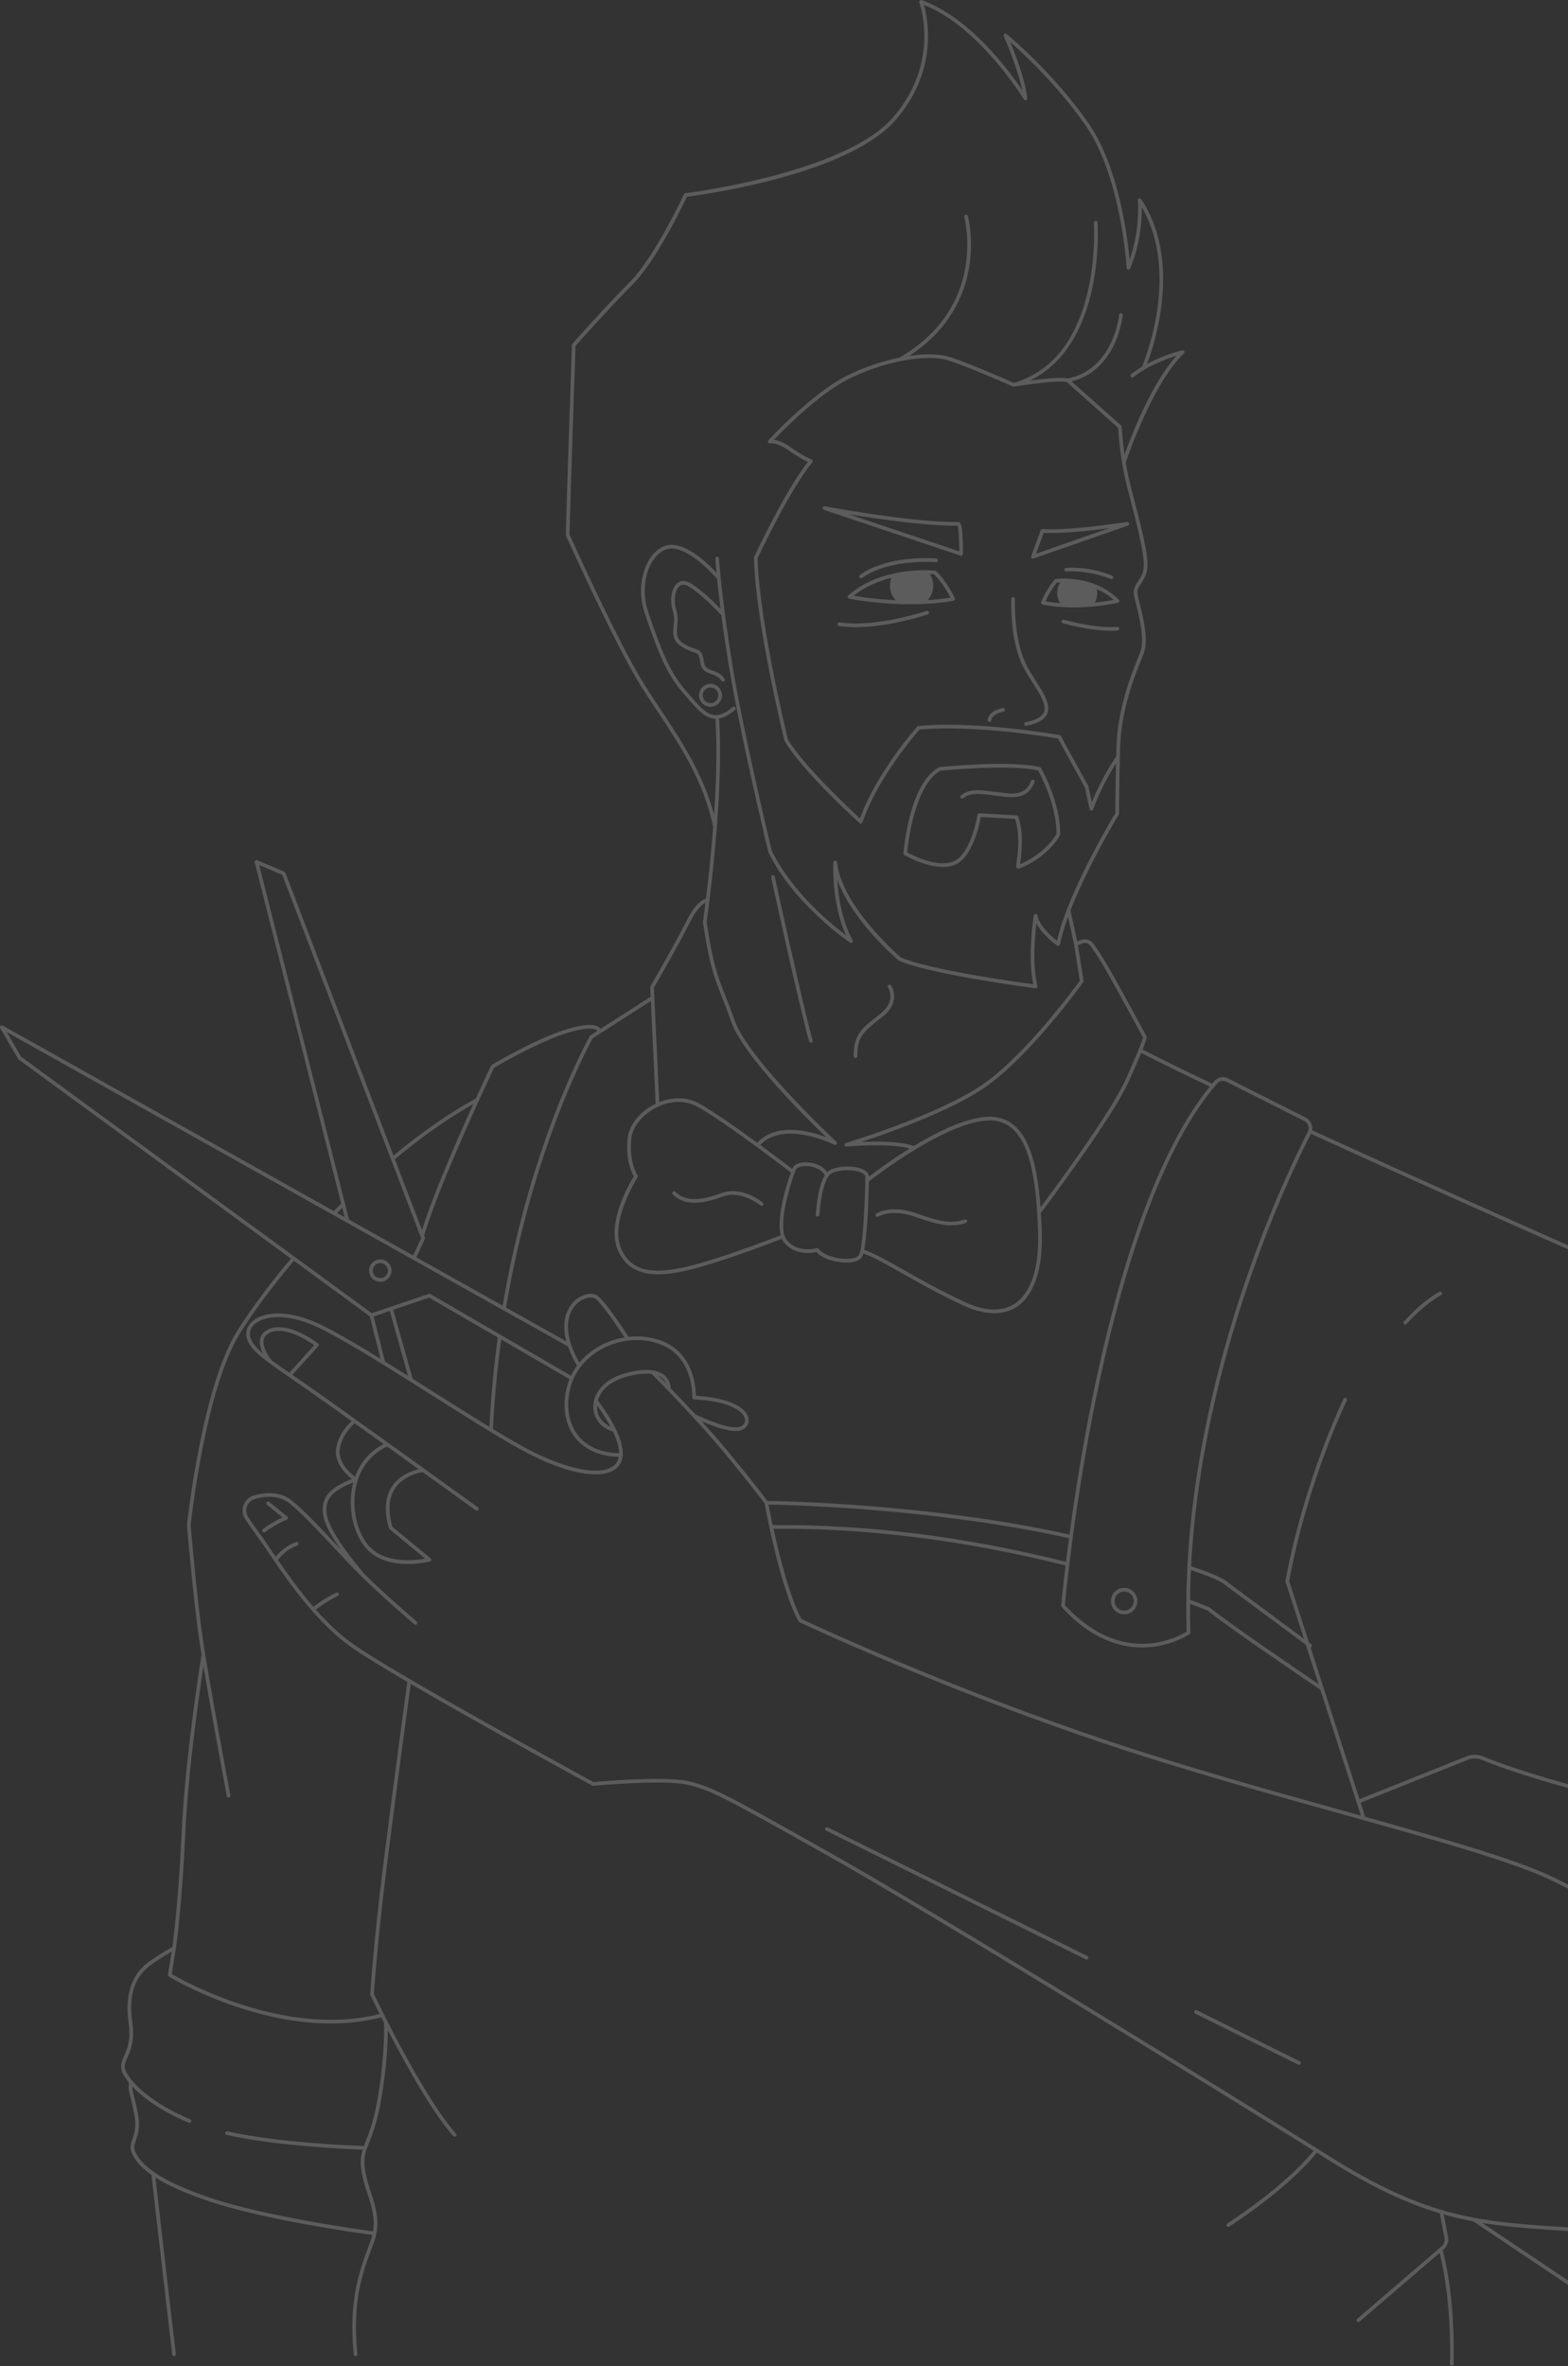 <svg xmlns="http://www.w3.org/2000/svg" width="356" height="537" viewBox="0 0 356 537" fill="none"><rect x="0" y="0" width="356" height="537" fill="#333333" stroke="none"/><g opacity="0.2"><path d="M65.115 344.895C65.085 344.908 62.358 346.029 60.194 347.722C60.119 347.781 60.028 347.81 59.94 347.81C59.844 347.81 59.752 347.781 59.677 347.718C59.652 347.701 59.632 347.677 59.611 347.651C59.469 347.468 59.498 347.205 59.681 347.063C61.307 345.791 63.196 344.849 64.159 344.403C63.017 343.481 60.749 341.647 60.578 341.476C60.415 341.313 60.415 341.055 60.578 340.892C60.657 340.809 60.765 340.767 60.874 340.767C60.978 340.767 61.082 340.805 61.166 340.884C61.337 341.051 63.743 342.998 65.219 344.186C65.331 344.278 65.39 344.424 65.369 344.57C65.348 344.716 65.248 344.841 65.115 344.895Z" fill="white"></path><path d="M86.347 290.927C84.942 290.927 83.799 289.785 83.799 288.379C83.799 286.974 84.942 285.832 86.347 285.832C87.752 285.832 88.898 286.974 88.898 288.379C88.898 289.785 87.752 290.927 86.347 290.927ZM86.347 286.666C85.404 286.666 84.633 287.433 84.633 288.38C84.633 289.326 85.404 290.093 86.347 290.093C87.293 290.093 88.065 289.326 88.065 288.38C88.065 287.433 87.293 286.666 86.347 286.666Z" fill="white"></path><path d="M161.318 160.415C159.88 160.415 158.708 159.243 158.708 157.805C158.708 156.366 159.88 155.199 161.318 155.199C162.757 155.199 163.929 156.366 163.929 157.805C163.929 159.243 162.757 160.415 161.318 160.415ZM161.318 156.033C160.339 156.033 159.542 156.829 159.542 157.805C159.542 158.785 160.338 159.581 161.318 159.581C162.298 159.581 163.095 158.785 163.095 157.805C163.095 156.829 162.298 156.033 161.318 156.033Z" fill="white"></path><path d="M153.337 270.475C155.355 272.584 158.758 272.697 163.728 270.816C168.406 269.044 173.022 272.793 173.214 272.955C173.393 273.101 173.418 273.364 173.273 273.539C173.189 273.639 173.072 273.694 172.952 273.694C172.856 273.694 172.764 273.66 172.685 273.598C172.643 273.56 168.257 269.995 164.024 271.596C158.704 273.606 155.013 273.431 152.733 271.05C152.574 270.883 152.582 270.621 152.749 270.462C152.912 270.304 153.178 270.308 153.337 270.475Z" fill="white"></path><path d="M184.206 236.629C184.168 236.641 184.131 236.645 184.098 236.645C183.914 236.645 183.747 236.524 183.693 236.337C181.283 227.66 175.141 199.41 175.083 199.126C175.033 198.901 175.175 198.676 175.4 198.63C175.625 198.58 175.846 198.722 175.896 198.947C175.959 199.23 182.092 227.46 184.498 236.116C184.56 236.337 184.431 236.566 184.206 236.629Z" fill="white"></path><path d="M200.435 230.708C200.13 230.95 199.838 231.183 199.555 231.404C196.148 234.102 194.593 235.336 194.664 239.71C194.668 239.944 194.484 240.131 194.255 240.136C194.251 240.136 194.251 240.136 194.247 240.136C194.021 240.136 193.834 239.952 193.83 239.727C193.75 234.936 195.518 233.539 199.037 230.75C199.317 230.529 199.609 230.299 199.913 230.053C203.603 227.101 201.702 224.241 201.619 224.124C201.485 223.932 201.535 223.674 201.723 223.544C201.911 223.411 202.169 223.457 202.303 223.644C202.328 223.682 204.751 227.255 200.435 230.708Z" fill="white"></path><path d="M190.616 141.255C198.881 142.502 210.281 138.691 210.393 138.653C210.614 138.578 210.852 138.695 210.922 138.916C210.998 139.133 210.881 139.37 210.664 139.445C210.256 139.579 201.991 142.343 194.31 142.343C193.005 142.343 191.721 142.264 190.491 142.081C190.262 142.043 190.107 141.835 190.141 141.605C190.174 141.376 190.387 141.222 190.616 141.255Z" fill="white"></path><path d="M195.731 131.164C195.655 131.218 195.568 131.243 195.485 131.243C195.355 131.243 195.226 131.185 195.147 131.072C195.014 130.885 195.055 130.622 195.243 130.489C201.627 125.885 212.13 126.719 212.572 126.757C212.801 126.778 212.972 126.978 212.951 127.207C212.935 127.437 212.735 127.607 212.501 127.587C212.397 127.578 201.86 126.74 195.731 131.164Z" fill="white"></path><path d="M209.433 137.094C209.42 137.094 209.408 137.09 209.395 137.09C208.49 137.127 207.602 137.144 206.731 137.144C206.005 137.144 205.292 137.131 204.596 137.11C204.575 137.115 204.558 137.119 204.537 137.119C204.512 137.119 204.487 137.115 204.458 137.106C197.874 136.902 192.858 135.88 192.779 135.864C192.625 135.83 192.503 135.714 192.462 135.563C192.424 135.409 192.47 135.246 192.591 135.142C195.777 132.353 199.567 130.893 202.974 130.151C203.036 130.118 203.107 130.101 203.178 130.105C205.988 129.513 208.515 129.396 210.2 129.413C210.229 129.413 210.258 129.413 210.287 129.417C211.534 129.43 212.293 129.517 212.322 129.521C212.414 129.53 212.501 129.571 212.568 129.638C215.191 132.261 216.73 135.63 216.796 135.771C216.847 135.888 216.842 136.022 216.784 136.138C216.725 136.251 216.613 136.33 216.488 136.351C214.153 136.768 211.784 136.989 209.495 137.085C209.474 137.089 209.454 137.094 209.433 137.094ZM193.813 135.209C195.376 135.48 198.933 136.026 203.341 136.23C202.519 135.338 202.048 134.162 202.048 132.911C202.048 132.298 202.165 131.698 202.382 131.135C199.542 131.84 196.49 133.078 193.813 135.209ZM215.796 135.626C215.283 134.621 213.969 132.257 212.08 130.334C211.909 130.318 211.572 130.289 211.113 130.272C211.613 131.052 211.884 131.965 211.884 132.911C211.884 134.141 211.426 135.305 210.625 136.193C212.33 136.089 214.069 135.909 215.796 135.626Z" fill="white"></path><path d="M218.443 126.052C218.373 126.102 218.285 126.128 218.202 126.128C218.156 126.128 218.114 126.119 218.068 126.107L187.05 115.712C186.841 115.645 186.725 115.424 186.779 115.211C186.833 114.999 187.046 114.865 187.258 114.907C187.459 114.945 207.073 118.63 217.547 118.472C217.693 118.472 217.839 118.531 217.952 118.643C218.598 119.289 218.648 123.351 218.619 125.715C218.619 125.848 218.552 125.973 218.443 126.052ZM217.397 119.31C210.287 119.393 199.154 117.763 192.549 116.675L217.789 125.135C217.797 122.633 217.656 119.931 217.397 119.31Z" fill="white"></path><path d="M198.976 275.408C199.105 275.324 202.258 273.356 207.987 275.366C213.466 277.284 215.959 277.784 219.045 276.779C219.266 276.704 219.499 276.825 219.574 277.046C219.645 277.263 219.525 277.501 219.308 277.572C218.182 277.939 217.119 278.114 216.001 278.114C213.775 278.114 211.319 277.417 207.712 276.15C202.396 274.29 199.456 276.092 199.427 276.108C199.235 276.233 198.976 276.179 198.851 275.983C198.726 275.791 198.78 275.533 198.976 275.408Z" fill="white"></path><path d="M227.829 161.508C227.8 161.512 225.265 161.954 225.069 163.464C225.044 163.672 224.864 163.826 224.656 163.826C224.639 163.826 224.623 163.826 224.602 163.822C224.372 163.793 224.214 163.585 224.243 163.356C224.523 161.208 227.567 160.704 227.696 160.683C227.921 160.649 228.138 160.804 228.175 161.033C228.208 161.258 228.054 161.47 227.829 161.508Z" fill="white"></path><path d="M234.709 177.895C234.284 178.846 233.145 181.377 228.509 180.876C227.512 180.772 226.591 180.651 225.777 180.543C222.412 180.105 220.382 179.838 218.701 181.156C218.626 181.214 218.534 181.243 218.443 181.243C218.322 181.243 218.197 181.189 218.118 181.085C217.976 180.906 218.005 180.643 218.188 180.501C220.14 178.967 222.429 179.267 225.886 179.717C226.695 179.821 227.612 179.942 228.6 180.047C232.637 180.48 233.525 178.504 233.95 177.553C234.042 177.344 234.113 177.194 234.205 177.086C234.351 176.915 234.596 176.902 234.772 177.04C234.947 177.178 234.976 177.44 234.842 177.624C234.817 177.657 234.759 177.791 234.709 177.895Z" fill="white"></path><path d="M235.169 154.519C236.953 157.322 238.638 159.965 237.762 162.012C237.199 163.326 235.648 164.218 233.021 164.731C232.992 164.739 232.967 164.739 232.938 164.739C232.746 164.739 232.571 164.602 232.529 164.402C232.487 164.176 232.633 163.96 232.859 163.914C235.194 163.455 236.549 162.725 236.995 161.683C237.7 160.04 236.127 157.576 234.464 154.97C233.588 153.594 232.679 152.168 232.012 150.733C229.26 144.804 229.585 136.285 229.602 135.927C229.61 135.697 229.794 135.518 230.036 135.526C230.265 135.534 230.444 135.73 230.432 135.96C230.428 136.047 230.106 144.637 232.771 150.383C233.413 151.767 234.305 153.169 235.169 154.519Z" fill="white"></path><path d="M234.521 126.778C234.413 126.778 234.304 126.736 234.225 126.653C234.112 126.536 234.075 126.369 234.129 126.215L236.289 120.361C236.352 120.19 236.519 120.077 236.702 120.086C241.814 120.352 249.274 119.423 255.899 118.476C256.116 118.447 256.317 118.585 256.366 118.793C256.416 119.002 256.3 119.214 256.095 119.285L234.659 126.753C234.613 126.77 234.567 126.778 234.521 126.778ZM251.88 119.869C246.534 120.565 241.067 121.107 236.964 120.936L235.217 125.677L251.88 119.869Z" fill="white"></path><path d="M231.345 197.15C231.299 197.171 231.245 197.18 231.19 197.18C231.086 197.18 230.986 197.146 230.907 197.088C230.657 196.892 230.686 196.654 230.836 195.512C231.095 193.535 231.624 189.47 230.482 185.875L222.693 185.425C222.359 187.23 220.741 194.824 216.642 196.341C212.122 198.018 205.597 194.198 205.322 194.036C205.184 193.956 205.105 193.802 205.117 193.643C205.168 192.997 206.431 177.702 213.215 174.146C213.265 174.121 213.315 174.104 213.369 174.1C214.02 174.033 229.431 172.486 236.082 174.108C236.194 174.138 236.29 174.208 236.348 174.304C236.528 174.621 240.789 182.122 240.706 189.378C240.706 189.445 240.689 189.507 240.66 189.561C240.56 189.766 238.075 194.528 231.345 197.15ZM235.71 174.876C229.343 173.416 214.757 174.801 213.532 174.922C207.678 178.091 206.172 191.4 205.972 193.447C207.152 194.098 212.648 196.933 216.35 195.562C220.458 194.04 221.917 185.016 221.929 184.925C221.963 184.712 222.146 184.562 222.367 184.574L230.811 185.058C230.982 185.071 231.128 185.179 231.182 185.342C232.504 189.186 231.937 193.531 231.662 195.62C231.637 195.804 231.616 195.987 231.595 196.15C237.145 193.794 239.526 189.878 239.872 189.265C239.905 182.827 236.315 175.989 235.71 174.876Z" fill="white"></path><path d="M252.518 130.648C252.726 130.743 252.822 130.99 252.726 131.202C252.66 131.356 252.506 131.448 252.347 131.448C252.288 131.448 252.23 131.436 252.176 131.411C252.13 131.39 247.577 129.384 242.098 129.701C241.868 129.709 241.672 129.538 241.656 129.309C241.643 129.079 241.818 128.879 242.052 128.867C247.727 128.542 252.322 130.564 252.518 130.648Z" fill="white"></path><path d="M187.933 414.743L246.868 443.939C247.072 444.043 247.16 444.294 247.055 444.498C246.985 444.648 246.835 444.731 246.68 444.731C246.618 444.731 246.555 444.719 246.497 444.69L187.566 415.489C187.358 415.389 187.274 415.139 187.374 414.931C187.479 414.726 187.729 414.639 187.933 414.743Z" fill="white"></path><path d="M253.807 136.798C253.761 136.811 251.297 137.386 247.769 137.686C247.753 137.686 247.736 137.695 247.719 137.695C247.707 137.695 247.698 137.69 247.69 137.69C246.477 137.79 245.142 137.861 243.737 137.861C243.024 137.861 242.29 137.84 241.548 137.799C241.54 137.803 241.531 137.803 241.523 137.803C241.51 137.803 241.498 137.799 241.486 137.799C239.909 137.711 238.292 137.528 236.69 137.202C236.569 137.181 236.465 137.102 236.407 136.994C236.348 136.885 236.34 136.756 236.386 136.644C236.432 136.527 237.545 133.737 239.438 131.565C239.505 131.486 239.596 131.435 239.696 131.423C240.043 131.377 248.261 130.322 254.003 136.098C254.111 136.206 254.153 136.364 254.111 136.506C254.07 136.652 253.953 136.765 253.807 136.798ZM239.964 132.232C238.663 133.767 237.745 135.635 237.362 136.485C238.458 136.686 239.563 136.823 240.656 136.906C240.243 136.214 240.022 135.418 240.022 134.596C240.022 133.733 240.264 132.9 240.715 132.182C240.372 132.199 240.114 132.22 239.964 132.232ZM249.033 133.7C249.091 133.992 249.125 134.292 249.125 134.596C249.125 135.364 248.924 136.11 248.566 136.773C250.476 136.581 251.993 136.314 252.848 136.147C251.643 135.072 250.338 134.28 249.033 133.7Z" fill="white"></path><path d="M241.023 140.943C241.09 140.722 241.319 140.593 241.54 140.659C241.611 140.68 248.553 142.665 253.678 142.269C253.907 142.248 254.107 142.419 254.124 142.652C254.141 142.882 253.97 143.081 253.74 143.098C253.248 143.136 252.74 143.152 252.223 143.152C247.24 143.152 241.573 141.535 241.31 141.459C241.09 141.397 240.96 141.164 241.023 140.943Z" fill="white"></path><path d="M255.229 366.386C253.574 366.386 252.223 365.04 252.223 363.38C252.223 361.725 253.574 360.374 255.229 360.374C256.889 360.374 258.235 361.725 258.235 363.38C258.235 365.04 256.889 366.386 255.229 366.386ZM255.229 361.207C254.032 361.207 253.057 362.183 253.057 363.38C253.057 364.577 254.032 365.552 255.229 365.552C256.426 365.552 257.402 364.577 257.402 363.38C257.402 362.183 256.426 361.207 255.229 361.207Z" fill="white"></path><path d="M271.724 456.256L295.125 467.848C295.329 467.952 295.412 468.202 295.312 468.407C295.237 468.553 295.091 468.64 294.937 468.64C294.874 468.64 294.812 468.628 294.753 468.594L271.357 457.002C271.149 456.902 271.065 456.652 271.165 456.444C271.27 456.239 271.52 456.156 271.724 456.256Z" fill="white"></path><path d="M327.197 293.929C327.164 293.946 323.636 295.747 319.362 300.492C319.283 300.584 319.167 300.63 319.054 300.63C318.954 300.63 318.854 300.597 318.774 300.526C318.603 300.371 318.591 300.108 318.745 299.938C323.132 295.059 326.676 293.258 326.826 293.183C327.03 293.083 327.281 293.162 327.385 293.37C327.489 293.575 327.406 293.825 327.197 293.929Z" fill="white"></path><path d="M0.117 232.851C0.251 232.714 0.455 232.685 0.622 232.776L75.797 274.874C76.348 274.306 76.903 273.743 77.466 273.177L57.83 195.728C57.789 195.574 57.843 195.411 57.96 195.311C58.081 195.207 58.248 195.182 58.394 195.24L64.565 197.842C64.673 197.884 64.752 197.972 64.794 198.076L89.341 262.273C95.696 256.981 101.975 252.624 108.021 249.321C110.027 244.922 111.449 241.941 111.49 241.854C111.528 241.778 111.582 241.716 111.653 241.674C111.749 241.616 121.523 235.778 128.724 233.589C132.389 232.476 134.837 232.322 135.991 233.139C136.162 233.255 136.279 233.381 136.367 233.502L147.725 226.221L147.625 224.066C147.621 223.987 147.642 223.907 147.683 223.836C147.737 223.744 153.145 214.45 155.789 209.163C157.861 205.019 159.504 204.151 160.275 203.997C160.763 200.023 161.418 194.144 161.918 187.677C159.813 177.344 154.363 169.122 149.088 161.17C147.871 159.335 146.72 157.601 145.607 155.837C139.682 146.438 128.611 121.825 128.498 121.579C128.473 121.52 128.461 121.462 128.461 121.4C128.623 114.332 129.828 78.677 129.841 78.318C129.845 78.218 129.883 78.126 129.945 78.055C130.02 77.972 137.33 69.695 142.996 64.028C148.605 58.42 155.23 44.235 155.297 44.089C155.36 43.96 155.481 43.868 155.626 43.851C155.985 43.81 191.807 39.34 202.782 26.618C213.685 13.975 208.769 0.699 208.715 0.565C208.657 0.415 208.694 0.24 208.807 0.128C208.919 0.011 209.09 -0.031 209.245 0.023C220.073 3.855 229.059 15.976 232.082 20.451C230.965 15.051 227.925 8.296 227.892 8.221C227.812 8.046 227.862 7.837 228.017 7.721C228.167 7.6 228.384 7.604 228.534 7.725C228.634 7.808 238.904 16.181 247.127 27.948C253.94 37.705 255.966 53.579 256.471 58.937C258.931 51.957 258.352 45.552 258.348 45.482C258.327 45.294 258.443 45.115 258.623 45.052C258.802 44.985 259.006 45.052 259.111 45.215C268.347 59.229 262.221 77.88 260.428 82.592C264.356 80.487 268.201 79.557 268.409 79.507C268.593 79.465 268.784 79.548 268.872 79.715C268.964 79.882 268.93 80.086 268.793 80.216C261.805 86.862 256.071 103.533 255.587 104.954C255.883 106.739 256.271 108.674 256.771 110.584L257.097 111.826C258.856 118.527 260.674 125.457 260.516 128.576C260.428 130.39 259.678 131.516 259.077 132.421C258.556 133.205 258.143 133.826 258.243 134.676C258.298 135.177 258.519 136.052 258.773 137.065C259.607 140.384 260.866 145.409 259.594 148.524L259.461 148.857C257.739 153.061 254.541 160.883 254.307 169.814C254.066 178.959 254.061 184.608 254.061 184.663C254.061 184.742 254.04 184.817 254.003 184.884C253.915 185.025 247.031 196.35 243.037 206.645L244.571 213.688L245.359 213.367C246.41 212.937 247.606 213.275 248.265 214.192C248.962 215.156 249.745 216.336 250.588 217.699C252.764 221.202 260.232 235.078 260.307 235.22C260.349 235.295 260.366 235.383 260.353 235.466C260.345 235.55 260.249 236.088 259.407 238.206C263.401 240.253 268.717 242.859 275.226 245.953C275.402 245.745 275.573 245.532 275.748 245.328C276.502 244.464 277.745 244.223 278.771 244.739L296.446 253.642C297.097 253.971 297.58 254.53 297.805 255.226C297.943 255.648 297.972 256.09 297.901 256.519C322.386 267.752 349.101 279.582 356.727 282.951C358.646 283.797 360.13 285.328 360.906 287.258C365.35 298.346 379.01 324.444 383.093 332.178C384.01 333.921 384.293 335.948 383.889 337.887C382.742 343.382 381.796 349.249 381.02 354.995L395.26 380.401C395.277 380.434 395.293 380.468 395.302 380.501C399.551 396.875 409.062 436.667 409.525 438.598L420.687 454.976C421.9 456.757 421.913 459.067 420.716 460.86L415.546 468.611L414.641 492.358C414.637 492.458 414.595 492.554 414.524 492.629L390.653 517.476C390.594 517.535 390.519 517.576 390.44 517.597L363.479 523.443C363.45 523.447 363.421 523.451 363.391 523.451C363.308 523.451 363.229 523.426 363.158 523.38L334.483 504.162C332.248 503.741 330.029 503.232 327.782 502.594L328.779 507.756C328.97 508.761 328.608 509.804 327.832 510.471C327.74 510.55 327.644 510.633 327.544 510.721C330.592 522.183 330.033 536.39 330.029 536.531C330.017 536.757 329.834 536.932 329.612 536.932C329.604 536.932 329.6 536.932 329.591 536.932C329.362 536.919 329.183 536.727 329.195 536.494C329.199 536.356 329.741 522.596 326.839 511.326C323.066 514.569 314.885 521.6 308.672 526.925C308.593 526.991 308.497 527.025 308.401 527.025C308.28 527.025 308.163 526.975 308.084 526.879C307.934 526.704 307.955 526.441 308.13 526.291C314.964 520.437 324.179 512.514 327.29 509.837C327.84 509.366 328.095 508.628 327.957 507.91L326.881 502.331C319.326 500.08 311.362 496.377 301.129 489.931C300.45 489.501 299.724 489.047 298.961 488.567C297.789 490.064 292.135 496.802 279.088 505.354C279.017 505.4 278.938 505.425 278.859 505.425C278.725 505.425 278.592 505.358 278.513 505.238C278.383 505.042 278.437 504.783 278.629 504.658C291.413 496.277 297.018 489.685 298.252 488.121C273.163 472.389 209.474 433.235 187.788 421.084L184.239 419.091C165.188 408.408 161.223 406.186 155.994 405.048C150.515 403.859 134.841 405.286 134.682 405.298C134.599 405.306 134.52 405.29 134.445 405.252C134.115 405.068 109.981 391.955 93.252 382.181C92.723 386.092 89.775 407.887 87.798 423.695C85.742 440.128 84.967 451.34 84.884 452.549C85.671 454.196 96.121 475.928 103.531 484.268C103.685 484.439 103.668 484.702 103.497 484.856C103.418 484.926 103.318 484.96 103.218 484.96C103.105 484.96 102.988 484.914 102.909 484.822C98.068 479.377 91.972 468.331 88.053 460.751C88.044 463.398 87.84 468.844 86.576 476.329C85.722 481.411 84.642 484.159 83.853 486.169C83.641 486.703 83.453 487.191 83.291 487.658C83.291 487.658 83.291 487.658 83.287 487.658C82.766 489.171 82.54 490.506 82.924 492.757C83.22 494.504 83.745 496.122 84.25 497.682C85.405 501.255 86.497 504.633 84.85 509.048L84.6 509.728C82.307 515.853 79.938 522.187 81.139 534.296C81.164 534.525 80.998 534.729 80.768 534.75C80.752 534.754 80.739 534.754 80.727 534.754C80.514 534.754 80.335 534.592 80.31 534.379C79.092 522.074 81.602 515.361 83.816 509.436L84.071 508.761C84.263 508.244 84.413 507.743 84.529 507.251C81.173 506.797 59.799 503.795 47.298 499.554C41.648 497.636 37.866 495.851 35.293 494.212C35.99 500.309 39.709 532.749 39.93 534.279C39.963 534.504 39.805 534.717 39.576 534.75C39.555 534.755 39.534 534.755 39.517 534.755C39.313 534.755 39.134 534.605 39.105 534.396C38.871 532.762 34.822 497.415 34.384 493.608C31.674 491.711 30.548 490.03 29.919 488.613C29.414 487.474 29.723 486.548 30.085 485.477C30.498 484.247 31.011 482.721 30.54 480.152C30.194 478.284 29.873 477 29.639 476.062C29.26 474.565 29.068 473.785 29.305 472.697C28.689 471.946 28.217 471.237 27.896 470.6C27.116 469.036 27.608 467.91 28.184 466.609C28.892 465.004 29.772 463.006 29.201 459.033C28.288 452.624 29.91 447.937 34.025 445.102C36.661 443.288 38.558 442.208 39.133 441.891C39.334 440.494 40.513 431.729 41.251 415.826C42.035 398.905 45.538 376.839 45.75 375.513C45.529 374.154 45.338 372.941 45.192 371.936C43.865 362.77 42.465 346.376 42.448 346.209C42.448 346.184 42.448 346.159 42.448 346.133C42.481 345.821 45.742 315.028 53.819 302.105C56.812 297.314 61.145 291.489 66.048 285.656L4.232 240.46C4.183 240.427 4.145 240.385 4.116 240.335L0.054 233.351C-0.037 233.189 -0.012 232.985 0.117 232.851ZM76.552 275.295L78.246 276.242L77.708 274.124C77.32 274.515 76.936 274.903 76.552 275.295ZM88.761 263.098C88.761 263.094 88.757 263.09 88.757 263.086L64.076 198.539L58.843 196.337L79.246 276.804L93.79 284.948L95.621 281.036L88.761 263.098ZM89.654 263.098L95.804 279.185C98.368 271.075 103.705 258.833 107.437 250.598C101.675 253.842 95.7 258.045 89.654 263.098ZM135.466 233.785C134.912 233.439 133.34 233.056 128.966 234.386C122.269 236.425 113.271 241.687 112.191 242.329C111.303 244.193 99.982 268.097 96.287 280.448L96.463 280.903C96.504 281.007 96.5 281.124 96.45 281.228L94.52 285.356L114.126 296.335C120.451 258.966 133.782 235.361 133.915 235.128C133.948 235.069 133.999 235.019 134.053 234.982L135.662 233.952C135.616 233.902 135.558 233.844 135.466 233.785ZM160.168 204.902C159.538 205.169 158.241 206.124 156.536 209.534C154.034 214.538 149.076 223.098 148.463 224.149L149.681 250.143C152.72 248.922 155.923 248.968 158.47 250.314C161.618 251.982 167.197 255.906 171.93 259.367C176.3 254.642 183.884 256.698 187.621 258.128C182.667 253.371 168.69 239.486 166.042 231.938C165.217 229.599 164.525 227.844 163.907 226.293C162.135 221.81 161.064 219.104 159.596 209.33C159.588 209.289 159.588 209.251 159.596 209.209C159.605 209.143 159.834 207.541 160.168 204.902ZM144.74 267.231C144.677 267.326 138.431 277.105 140.999 283.288C143.235 288.675 148.313 289.697 158.525 286.82C166.185 284.664 175.375 281.095 177.243 280.357C176.242 276.412 178.485 269.057 179.557 266.117C177.572 264.595 163.77 254.063 158.079 251.048C155.61 249.743 152.441 249.789 149.477 251.14C149.472 251.144 149.468 251.144 149.46 251.148C149.239 251.249 149.018 251.357 148.801 251.474C145.762 253.083 143.622 255.793 143.343 258.374C142.76 263.762 144.715 266.739 144.736 266.768C144.827 266.905 144.831 267.089 144.74 267.231ZM196.469 267.03C196.419 266.751 196.19 266.493 195.781 266.263C194.213 265.383 190.899 265.362 188.955 266.226C188.134 266.592 186.67 268.264 186.07 275.37C186.041 275.728 186.037 275.774 186.016 275.845C185.941 276.062 185.703 276.179 185.486 276.108C185.282 276.041 185.165 275.828 185.211 275.624C185.219 275.574 185.227 275.466 185.24 275.303C185.582 271.23 186.253 268.381 187.242 266.789C186.587 265.313 184.569 264.641 182.959 264.641C182.955 264.641 182.947 264.641 182.943 264.641C181.813 264.646 180.912 264.975 180.704 265.463C180.633 265.634 180.549 265.838 180.458 266.076C180.458 266.084 180.453 266.089 180.449 266.097C179.194 269.391 176.496 278.589 178.581 281.371C180.937 284.506 185.399 283.301 185.445 283.289C185.616 283.243 185.799 283.305 185.899 283.451C186.871 284.84 189.79 285.695 192.05 285.72C193.509 285.736 194.581 285.428 194.964 284.906C195.098 284.723 195.223 284.356 195.335 283.851C195.34 283.826 195.34 283.806 195.348 283.781C195.348 283.776 195.352 283.772 195.356 283.768C196.027 280.669 196.386 272.555 196.469 267.03ZM196.206 283.655C198.866 284.651 201.694 286.249 205.238 288.258C208.824 290.293 213.285 292.824 218.985 295.493C223.584 297.644 227.525 297.786 230.381 295.902C234.076 293.462 235.96 287.704 235.689 279.686C235.639 278.214 235.572 276.725 235.481 275.241C235.481 275.236 235.481 275.232 235.481 275.224C234.98 267.201 233.684 259.425 229.747 256.077C228.008 254.601 225.882 254.046 223.246 254.384C213.535 255.627 198.895 266.864 197.282 268.123C197.215 271.334 196.969 279.815 196.206 283.655ZM253.473 169.793C253.711 160.711 256.947 152.793 258.685 148.54L258.823 148.211C259.991 145.346 258.723 140.288 257.964 137.265C257.693 136.181 257.476 135.322 257.414 134.771C257.281 133.616 257.814 132.812 258.381 131.961C258.957 131.098 259.607 130.122 259.687 128.534C259.837 125.544 257.952 118.368 256.288 112.034L255.963 110.796C255.446 108.811 255.046 106.805 254.745 104.962C254.745 104.958 254.745 104.954 254.745 104.954C254.107 101.047 253.895 97.849 253.849 97.081L242.195 86.703C240.385 86.253 232.959 87.303 230.207 87.754C230.194 87.758 230.186 87.754 230.173 87.754C230.161 87.758 230.149 87.762 230.14 87.762C230.132 87.762 230.124 87.758 230.115 87.758C230.09 87.754 230.065 87.75 230.04 87.745C230.023 87.741 230.007 87.737 229.99 87.729C229.982 87.729 229.974 87.729 229.969 87.725C229.877 87.683 220.913 83.692 215.63 81.891C212.957 80.978 208.912 81.061 204.488 81.95C204.45 81.962 204.409 81.971 204.371 81.975C200.456 82.771 196.253 84.197 192.446 86.132C185.858 89.476 177.994 97.423 175.713 99.808C176.538 99.925 177.818 100.321 179.465 101.497C182.23 103.469 184.232 104.287 184.252 104.291C184.373 104.341 184.469 104.449 184.502 104.579C184.532 104.708 184.502 104.841 184.419 104.945C179.361 111.075 172.598 125.431 172.01 126.691C172.347 140.784 178.539 166.399 178.886 167.816C182.426 173.783 192.909 183.607 195.243 185.759C199.13 175.059 208.178 164.998 208.269 164.898C208.34 164.818 208.436 164.768 208.54 164.76C210.684 164.572 212.931 164.493 215.208 164.493C227.454 164.493 240.414 166.807 240.564 166.837C240.689 166.858 240.793 166.937 240.856 167.045C242.061 169.213 247.018 178.282 247.069 178.374C247.09 178.407 247.102 178.445 247.11 178.487L247.903 182.089C249.879 177.056 252.931 172.374 253.427 171.628C253.44 171.031 253.456 170.422 253.473 169.793ZM253.227 184.55C253.231 183.816 253.244 179.7 253.39 173.229C252.126 175.251 249.662 179.467 248.194 183.703C248.132 183.882 247.965 183.995 247.773 183.983C247.59 183.974 247.431 183.841 247.394 183.657L246.309 178.72C245.909 177.991 241.518 169.96 240.222 167.625C238.241 167.279 221.55 164.485 208.778 165.578C207.727 166.766 199.308 176.498 195.818 186.626C195.773 186.76 195.664 186.86 195.526 186.897C195.393 186.931 195.247 186.893 195.143 186.802C194.613 186.322 182.142 174.989 178.135 168.188C178.114 168.155 178.097 168.117 178.089 168.076C178.022 167.809 171.497 141.11 171.175 126.616C171.171 126.549 171.184 126.487 171.213 126.428C171.284 126.278 178.139 111.53 183.43 104.842C182.646 104.475 181.028 103.637 178.981 102.177C176.371 100.314 174.87 100.618 174.857 100.618C174.678 100.664 174.494 100.585 174.399 100.426C174.307 100.268 174.328 100.067 174.449 99.934C174.549 99.826 184.176 89.397 192.07 85.39C195.927 83.43 200.197 81.983 204.187 81.17C214.632 75.191 218.089 66.852 219.148 60.901C220.299 54.43 218.948 49.297 218.935 49.247C218.877 49.026 219.006 48.797 219.227 48.734C219.452 48.676 219.682 48.805 219.74 49.03C219.799 49.243 221.149 54.363 219.974 61.014C218.952 66.785 215.75 74.736 206.435 80.778C210.179 80.228 213.544 80.299 215.9 81.103C220.853 82.792 229.001 86.382 230.165 86.9C238.562 84.435 244.179 77.618 246.856 66.635C248.878 58.341 248.365 50.665 248.357 50.59C248.34 50.36 248.515 50.16 248.745 50.144C248.97 50.127 249.174 50.298 249.191 50.532C249.195 50.607 249.72 58.395 247.673 66.81C245.334 76.417 240.58 83.101 233.813 86.383C236.89 85.974 240.956 85.544 242.402 85.899C252.806 83.885 254.073 71.597 254.082 71.472C254.107 71.242 254.307 71.071 254.536 71.092C254.765 71.117 254.936 71.317 254.911 71.547C254.903 71.676 253.639 84.01 243.282 86.558L254.532 96.573C254.615 96.648 254.665 96.752 254.669 96.865C254.673 96.907 254.803 99.58 255.316 103.191C256.859 98.883 261.428 87.037 267.124 80.737C264.902 81.425 260.607 82.984 257.317 85.599C257.134 85.745 256.875 85.711 256.729 85.532C256.587 85.353 256.617 85.09 256.796 84.948C257.584 84.323 258.422 83.756 259.269 83.247C259.994 81.529 267.883 61.969 259.239 47.012C259.264 49.681 258.981 55.281 256.587 60.952C256.512 61.131 256.325 61.235 256.133 61.202C255.941 61.168 255.8 61.006 255.787 60.814C255.774 60.605 254.561 40.048 246.442 28.428C240.05 19.28 232.411 12.199 229.363 9.531C230.527 12.32 232.745 18.058 233.233 22.294C233.254 22.49 233.137 22.674 232.953 22.736C232.766 22.799 232.561 22.724 232.462 22.557C232.357 22.39 222.408 6.103 209.762 1.108C210.671 4.29 213.056 15.981 203.411 27.16C192.574 39.728 159.337 44.223 155.956 44.652C155.08 46.512 148.988 59.217 143.588 64.617C138.297 69.908 131.563 77.484 130.671 78.494C130.583 81.025 129.461 114.286 129.299 121.325C130.025 122.934 140.59 146.322 146.311 155.391C147.42 157.151 148.567 158.881 149.785 160.712C154.655 168.055 159.667 175.631 162.119 184.908C162.619 177.545 162.869 169.685 162.423 163.134C160.088 163.08 158.27 160.979 156.064 158.418C155.76 158.068 155.443 157.705 155.118 157.33C151.01 152.647 149.093 147.068 146.428 139.325C144.572 133.926 145.898 128.789 148.033 126.095C149.418 124.352 151.161 123.489 152.958 123.672C156.773 124.06 160.918 128.096 162.673 129.998C162.477 127.929 162.406 126.825 162.406 126.795C162.39 126.562 162.565 126.366 162.794 126.353C163.019 126.337 163.224 126.512 163.236 126.741C163.245 126.833 163.833 135.956 166.359 151.347C168.836 166.445 174.915 191.83 175.208 193.048C179.786 202.467 188.672 209.714 192.082 212.262C188.776 205.073 189.18 196.133 189.201 195.729C189.214 195.512 189.389 195.337 189.606 195.333C189.827 195.316 190.01 195.487 190.031 195.704C191.107 205.59 203.67 216.569 204.537 217.315C211.125 220.134 230.915 222.895 234.593 223.395C233.229 216.861 234.655 208.117 234.722 207.738C234.755 207.537 234.914 207.4 235.135 207.391C235.339 207.391 235.514 207.541 235.543 207.746C235.906 210.093 238.788 212.591 239.976 213.533C242.449 202.567 252.356 185.996 253.227 184.55ZM243.858 214.342L242.494 208.079C241.694 210.285 241.048 212.416 240.655 214.346C240.631 214.484 240.53 214.596 240.401 214.651C240.272 214.701 240.122 214.684 240.005 214.601C239.847 214.488 236.69 212.22 235.31 209.576C234.943 212.591 234.388 219.012 235.539 223.787C235.569 223.92 235.535 224.062 235.444 224.162C235.364 224.254 235.248 224.303 235.131 224.303C235.114 224.303 235.098 224.299 235.077 224.299C234.118 224.174 211.43 221.209 204.15 218.057C204.113 218.041 204.079 218.02 204.046 217.99C203.554 217.578 193.347 208.871 190.102 199.627C190.328 203.317 191.103 208.963 193.597 213.395C193.688 213.562 193.659 213.775 193.517 213.904C193.376 214.037 193.159 214.054 193 213.946C192.875 213.862 180.241 205.352 174.437 193.372C174.425 193.343 174.416 193.318 174.408 193.289C174.357 193.072 170.138 175.509 167.223 160.686C166.577 157.408 165.997 154.269 165.538 151.479C164.796 146.959 164.221 142.981 163.779 139.604C163.116 138.903 158.759 134.329 156.106 132.966C155.381 132.591 154.764 132.607 154.276 133.024C153.221 133.917 152.892 136.423 153.554 138.495C153.984 139.829 153.867 141.047 153.763 142.123C153.6 143.778 153.488 144.97 155.21 146.067C156.311 146.768 157.124 147.031 157.716 147.222C158.937 147.623 159.488 147.89 159.784 150.079C159.988 151.588 160.676 151.822 161.723 152.172C162.582 152.46 163.645 152.818 164.508 154.031C164.646 154.219 164.6 154.482 164.413 154.615C164.337 154.665 164.254 154.69 164.171 154.69C164.041 154.69 163.912 154.632 163.833 154.515C163.124 153.523 162.278 153.239 161.461 152.964C160.364 152.593 159.23 152.213 158.959 150.187C158.721 148.427 158.479 148.348 157.458 148.018C156.824 147.81 155.952 147.526 154.764 146.772C152.608 145.4 152.763 143.77 152.933 142.039C153.034 140.997 153.138 139.921 152.763 138.749C151.991 136.348 152.429 133.496 153.738 132.386C154.484 131.753 155.46 131.694 156.49 132.224C158.75 133.383 162.036 136.61 163.595 138.212C163.249 135.476 162.995 133.195 162.815 131.407C162.136 130.614 157.141 124.935 152.871 124.501C151.378 124.351 149.889 125.098 148.688 126.615C146.691 129.13 145.465 133.95 147.229 139.083C149.852 146.709 151.745 152.217 155.744 156.779C156.073 157.154 156.39 157.521 156.694 157.876C160.151 161.883 162.056 164.089 166.368 160.469C166.547 160.323 166.81 160.348 166.956 160.523C167.006 160.582 167.039 160.649 167.048 160.719C167.073 160.861 167.023 161.011 166.906 161.111C165.517 162.275 164.329 162.875 163.258 163.067C163.758 170.472 163.379 179.546 162.753 187.693C162.749 187.718 162.753 187.743 162.745 187.768C162.236 194.39 161.561 200.394 161.073 204.376C161.073 204.409 161.077 204.443 161.069 204.48C161.069 204.497 161.056 204.505 161.052 204.522C160.723 207.191 160.481 208.921 160.431 209.267C161.882 218.899 162.936 221.568 164.684 225.983C165.301 227.543 166.001 229.307 166.827 231.663C169.925 240.478 189.702 258.962 189.902 259.145C190.056 259.287 190.081 259.521 189.961 259.691C189.84 259.858 189.614 259.917 189.431 259.821C189.314 259.762 178.056 254.146 172.61 259.867C175.975 262.339 178.811 264.495 179.866 265.304C179.891 265.241 179.916 265.183 179.937 265.133C180.291 264.307 181.413 263.811 182.943 263.807C182.947 263.807 182.956 263.807 182.96 263.807C184.748 263.807 186.854 264.507 187.797 266.059C188.055 265.792 188.326 265.596 188.618 265.467C190.795 264.499 194.406 264.533 196.191 265.537C197.016 266 197.25 266.559 197.3 266.951C197.304 266.968 197.304 266.989 197.304 267.01C197.304 267.022 197.304 267.039 197.304 267.051C198.743 265.942 202.245 263.332 206.519 260.68C201.97 259.333 192.279 260.221 192.175 260.234C191.959 260.25 191.767 260.109 191.729 259.896C191.688 259.684 191.813 259.479 192.017 259.417C192.221 259.358 212.54 253.266 222.84 246.315C232.634 239.711 243.992 224.195 245.168 222.565L243.858 214.342ZM259.498 235.478C258.719 234.023 251.926 221.43 249.883 218.136C249.045 216.79 248.278 215.63 247.59 214.68C247.156 214.075 246.368 213.854 245.676 214.138L244.73 214.521L246.018 222.602C246.035 222.71 246.01 222.819 245.947 222.911C245.826 223.077 233.726 239.981 223.306 247.007C215.425 252.324 201.786 257.127 195.544 259.174C199.121 259.012 204.567 258.999 207.44 260.117C212.435 257.098 218.315 254.175 223.143 253.558C225.987 253.191 228.388 253.825 230.286 255.438C234.251 258.812 235.664 266.234 236.236 274.031C239.321 269.907 252.118 252.616 255.5 245.152C258.731 238.009 259.377 235.941 259.498 235.478ZM259.094 238.981C258.489 240.465 257.589 242.554 256.258 245.494C252.539 253.708 237.636 273.56 236.319 275.307C236.411 276.758 236.473 278.218 236.523 279.656C236.807 287.975 234.789 293.992 230.84 296.598C229.368 297.57 227.65 298.053 225.728 298.053C223.589 298.053 221.204 297.449 218.635 296.248C212.902 293.567 208.427 291.027 204.829 288.984C201.36 287.02 198.583 285.448 196.018 284.477C195.902 284.894 195.777 285.21 195.639 285.398C194.909 286.391 193.187 286.553 192.149 286.553C192.111 286.553 192.074 286.553 192.036 286.553C189.655 286.524 186.686 285.699 185.394 284.16C184.297 284.402 180.278 285.023 177.918 281.871C177.755 281.658 177.622 281.416 177.505 281.149C175.537 281.925 166.393 285.474 158.754 287.625C155.627 288.505 152.399 289.222 149.484 289.222C145.436 289.222 141.983 287.842 140.228 283.605C137.688 277.488 142.934 268.557 143.897 267.001C143.417 266.163 141.983 263.182 142.513 258.283C142.825 255.393 145.085 252.499 148.409 250.736C148.559 250.656 148.709 250.586 148.863 250.51L147.771 227.185L136.409 234.465C136.392 234.478 136.375 234.49 136.359 234.499L134.591 235.629C133.694 237.242 120.981 260.538 114.897 296.769L128.59 304.433C127.072 298.783 129.624 295.935 130.65 295.059C132.343 293.617 134.636 293.208 135.766 294.15C137.847 295.898 141.883 302.131 142.704 303.416C145.239 303.136 147.792 303.42 150.135 304.291C157.461 307.002 157.982 314.887 158.003 316.792C166.238 317.284 169.582 319.761 169.953 321.942C170.149 323.068 169.545 324.094 168.419 324.556C166.367 325.399 161.873 323.693 159.296 322.563C161.397 324.873 163.532 327.3 165.417 329.589C171.279 336.707 173.66 339.905 174.202 340.647C177.171 340.685 211.371 341.289 242.811 348.286C243.962 339.742 245.696 328.551 248.152 316.592C252.872 293.588 261.27 263.074 274.671 246.612C268.284 243.576 263.051 241.007 259.094 238.981ZM93.632 312.71C93.648 312.772 93.648 312.835 93.64 312.893C95.291 313.932 96.951 314.982 98.606 316.025C103.013 318.81 107.279 321.504 111.111 323.843C111.457 317.079 112.095 310.262 113.021 303.553L97.447 294.513L89.282 297.278L93.632 312.71ZM88.49 297.544L84.821 298.787L87.415 309.011C89.124 310.066 90.871 311.154 92.639 312.268L88.49 297.544ZM111.92 324.335C114.263 325.761 116.435 327.041 118.362 328.108C126.751 332.77 134.336 334.771 138.156 333.333C139.265 332.916 139.999 332.215 140.341 331.256C140.411 331.065 140.457 330.864 140.491 330.66C134.766 330.485 131.78 327.992 130.287 325.89C128.006 322.692 127.544 318.113 129.053 313.644C129.124 313.427 129.203 313.21 129.291 312.997L113.8 304.007C112.883 310.729 112.253 317.563 111.92 324.335ZM130.963 325.406C132.943 328.183 136.259 329.705 140.561 329.83C140.561 328.342 139.969 326.59 139.164 324.906C136.425 324.101 134.678 321.887 134.703 319.218C134.732 316.416 136.817 312.922 142.584 311.504C146.461 310.549 149.251 310.762 150.877 312.134C152.12 313.181 152.27 314.565 152.278 315.073C153.854 316.704 155.793 318.747 157.828 320.957C160.034 322.066 166 324.651 168.102 323.784C168.865 323.471 169.261 322.817 169.132 322.079C168.823 320.273 165.604 318.013 157.557 317.6C157.448 317.596 157.344 317.546 157.269 317.463C157.194 317.384 157.157 317.275 157.165 317.162C157.169 317.071 157.586 307.935 149.847 305.07C145.919 303.619 141.383 303.878 137.392 305.788C133.744 307.526 130.996 310.487 129.841 313.91C128.419 318.13 128.841 322.425 130.963 325.406ZM138.619 323.822C137.522 321.766 136.242 319.94 135.55 319.002C135.546 319.077 135.537 319.152 135.537 319.227C135.52 321.249 136.701 322.967 138.619 323.822ZM149.564 312.284C149.993 312.722 150.552 313.289 151.207 313.965C151.048 313.573 150.781 313.143 150.339 312.772C150.114 312.58 149.856 312.418 149.564 312.284ZM137.03 305.033C138.56 304.303 140.17 303.807 141.792 303.54C140.662 301.789 137.059 296.323 135.228 294.788C134.52 294.196 132.685 294.421 131.188 295.693C130.216 296.527 127.723 299.342 129.687 305.18C129.687 305.188 129.687 305.192 129.691 305.196C130.1 306.409 130.704 307.757 131.551 309.241C132.989 307.522 134.862 306.071 137.03 305.033ZM274.18 365.544C273.896 365.427 272.508 364.852 270.181 363.98C270.169 366.153 270.194 368.334 270.265 370.523C270.269 370.664 270.198 370.798 270.081 370.881C269.935 370.981 266.399 373.383 261.02 373.846C260.483 373.892 259.915 373.917 259.319 373.917C254.436 373.917 247.757 372.128 241.035 364.727C240.956 364.639 240.918 364.527 240.927 364.41C240.935 364.322 241.239 360.928 241.915 355.303C219.107 349.586 196.811 346.789 175.616 346.972C176.971 353.168 179.323 362.604 181.963 367.458C184.144 368.484 214.891 382.878 251.951 395.232C269.698 401.149 288.682 406.428 305.432 411.09C306.625 411.419 307.809 411.749 308.984 412.078L299.769 383.499C298.118 382.385 279.642 369.905 274.18 365.544ZM299.357 382.21L296.484 373.308L278.245 359.786C278.208 359.761 278.191 359.744 278.162 359.707C278.124 359.661 277.161 358.597 270.385 356.35C270.277 358.589 270.21 360.836 270.185 363.092C272.987 364.135 274.538 364.79 274.555 364.798C274.592 364.811 274.622 364.831 274.655 364.856C279.534 368.763 295.233 379.421 299.357 382.21ZM242.015 354.469C242.215 352.843 242.44 351.054 242.699 349.115C212.156 342.306 178.956 341.555 174.491 341.485C174.641 342.277 174.966 343.957 175.433 346.138C196.715 345.938 219.115 348.74 242.015 354.469ZM297.013 255.485C296.855 255.001 296.521 254.613 296.071 254.384L278.395 245.481C277.707 245.135 276.878 245.298 276.377 245.877C262.463 261.856 253.794 293.237 248.97 316.75C243.987 341.03 241.973 362.133 241.777 364.301C247.523 370.572 254.136 373.583 260.907 373.016C265.398 372.641 268.63 370.802 269.422 370.314C269.351 368.004 269.33 365.706 269.351 363.417C269.347 363.4 269.351 363.388 269.351 363.371C269.372 360.844 269.451 358.326 269.576 355.828C269.572 355.807 269.576 355.782 269.576 355.761C272.003 307.68 292.451 265.554 296.896 256.927C297.034 256.656 297.105 256.36 297.105 256.064C297.105 255.872 297.076 255.676 297.013 255.485ZM394.505 380.764L380.837 356.371C378.51 374.101 377.785 390.312 377.772 390.529C377.764 390.754 377.581 390.929 377.36 390.929C377.351 390.929 377.347 390.929 377.339 390.929C377.109 390.917 376.93 390.725 376.943 390.496C376.955 390.2 378.273 360.749 383.072 337.716C383.439 335.968 383.185 334.138 382.355 332.566C378.269 324.823 364.596 298.695 360.131 287.567C359.438 285.84 358.108 284.473 356.39 283.714C348.773 280.349 322.103 268.54 297.635 257.311C293.211 265.905 272.913 307.723 270.424 355.487C277.024 357.659 278.475 358.806 278.784 359.148L296.047 371.945L291.86 358.973C291.839 358.906 291.835 358.835 291.847 358.764C296.192 335.593 304.953 317.668 305.04 317.488C305.141 317.284 305.391 317.196 305.599 317.301C305.803 317.401 305.887 317.651 305.787 317.86C305.699 318.035 297.018 335.806 292.686 358.814L297.197 372.795L297.694 373.167C297.881 373.304 297.919 373.567 297.781 373.75C297.723 373.829 297.639 373.871 297.552 373.896L308.66 408.35L333.003 398.614C334.199 398.135 335.509 398.139 336.684 398.627C351.479 404.744 381.663 411.432 390.561 413.338C391.879 413.621 393.022 414.388 393.784 415.506L408.203 436.663C406.101 427.89 398.266 395.245 394.505 380.764ZM363.474 522.588L390.135 516.805L413.811 492.166L414.662 469.941L404.9 484.581C404.821 484.702 404.688 484.769 404.554 484.769C404.475 484.769 404.392 484.744 404.321 484.698C404.129 484.568 404.079 484.31 404.208 484.118L420.02 460.397C421.029 458.887 421.016 456.944 419.995 455.443L408.787 439.002C408.787 438.997 408.787 438.997 408.787 438.997L393.092 415.972C392.454 415.034 391.491 414.388 390.386 414.15C381.471 412.245 351.224 405.54 336.368 399.394C335.392 398.993 334.308 398.989 333.311 399.385L308.914 409.142L309.948 412.345C327.882 417.344 343.156 421.706 351.545 425.538C367.653 432.885 382.076 445.327 388.285 457.228C394.105 468.386 395.302 487.254 395.315 487.441C395.319 487.533 395.298 487.62 395.248 487.691C395.123 487.891 382.772 506.638 361.494 506.634C360.723 506.634 359.935 506.609 359.142 506.559L356.482 506.388C348.923 505.913 342.593 505.509 336.509 504.516L363.474 522.588ZM134.732 404.456C136.346 404.314 150.769 403.059 156.169 404.235C161.523 405.398 165.505 407.629 184.648 418.366L188.196 420.355C210.779 433.01 278.875 474.92 301.575 489.226C324.254 503.515 335.721 504.241 356.536 505.559L359.196 505.726C380.541 507.106 393.379 488.963 394.472 487.354C394.351 485.615 393.021 468.115 387.546 457.615C381.416 445.865 367.148 433.573 351.199 426.297C342.171 422.177 325.042 417.411 305.207 411.89C288.449 407.229 269.456 401.946 251.689 396.025C213.373 383.253 181.796 368.3 181.483 368.15C181.404 368.113 181.337 368.054 181.295 367.979C177.192 360.566 173.89 342.844 173.594 341.227C173.227 340.722 170.925 337.586 164.775 330.118C158.045 321.946 148.092 311.976 147.992 311.88C147.98 311.863 147.975 311.847 147.963 311.834C146.587 311.651 144.844 311.805 142.784 312.314C138.41 313.385 136.346 315.695 135.737 317.868C136.279 318.556 141.637 325.486 141.383 330.193C141.387 330.214 141.396 330.239 141.396 330.264C141.396 330.319 141.383 330.377 141.362 330.423C141.325 330.815 141.254 331.186 141.129 331.536C140.699 332.737 139.799 333.604 138.448 334.113C134.345 335.659 126.685 333.687 117.958 328.838C112.7 325.915 105.636 321.453 98.16 316.729C89.17 311.05 79.876 305.179 73.621 301.964C64.302 297.177 59.665 299.291 58.464 300.054C57.334 300.776 56.705 301.772 56.742 302.798C56.792 304.236 57.781 305.562 59.695 307.18C59.19 306.142 58.798 304.87 59.09 303.74C59.344 302.773 60.041 302.06 61.166 301.613C65.641 299.841 71.945 304.712 72.212 304.92C72.304 304.991 72.362 305.099 72.37 305.212C72.383 305.329 72.341 305.441 72.266 305.529L66.366 312.03C66.458 312.096 66.549 312.155 66.641 312.221C67.888 313.081 69.252 314.018 70.736 315.057C80.13 321.641 108.213 341.897 108.497 342.102C108.684 342.235 108.726 342.498 108.593 342.685C108.509 342.798 108.384 342.856 108.255 342.856C108.168 342.856 108.084 342.831 108.009 342.777C107.888 342.69 102.655 338.916 95.975 334.113C95.2 334.234 91.63 334.926 89.708 337.803C88.253 339.979 88.045 342.911 89.091 346.526L97.76 353.673C97.881 353.773 97.935 353.936 97.902 354.086C97.868 354.24 97.747 354.361 97.597 354.403C97.414 354.448 95.296 354.97 92.606 354.97C89.487 354.97 85.597 354.269 83.049 351.321C80.172 347.989 78.934 342.16 80.039 337.148C80.089 336.919 80.147 336.681 80.214 336.439C75.707 338.287 73.555 340.042 74.222 343.912C74.985 348.323 82.691 357.175 82.937 357.459C87.862 362.263 94.533 367.971 94.6 368.025C94.775 368.175 94.796 368.438 94.646 368.613C94.496 368.788 94.233 368.809 94.058 368.659C93.991 368.605 87.29 362.871 82.345 358.047C80.406 356.158 78.242 353.84 75.948 351.388C72.383 347.577 68.697 343.636 65.803 341.26C64.302 340.026 62.522 339.667 60.854 339.721C59.791 339.754 58.769 339.955 57.894 340.201C57.055 340.438 56.401 341.039 56.092 341.856C55.784 342.686 55.88 343.582 56.359 344.325C57.114 345.484 58.019 346.781 59.048 348.178C59.065 348.198 59.082 348.223 59.098 348.244C59.849 349.257 60.729 350.554 61.746 352.056C62.021 352.46 62.309 352.881 62.601 353.311C63.23 352.543 64.702 350.913 67.204 349.987C67.421 349.908 67.659 350.016 67.738 350.233C67.821 350.45 67.709 350.688 67.492 350.767C64.965 351.705 63.572 353.432 63.093 354.028C65.315 357.272 68.03 361.079 71.169 364.702C71.841 364.152 73.55 362.86 76.319 361.475C76.523 361.375 76.773 361.454 76.878 361.663C76.978 361.867 76.894 362.117 76.69 362.222C74.042 363.548 72.366 364.803 71.716 365.332C74.18 368.114 76.894 370.749 79.834 372.879C89.212 379.675 132.222 403.092 134.732 404.456ZM61.608 308.681C62.759 309.532 64.114 310.479 65.674 311.555L71.336 305.313C69.956 304.324 64.94 301.018 61.47 302.39C60.595 302.736 60.082 303.244 59.898 303.949C59.419 305.784 61.329 308.323 61.608 308.681ZM89.02 337.332C90.742 334.763 93.552 333.792 95.041 333.446C92.756 331.799 90.325 330.056 87.89 328.309C83.245 330.506 81.494 334.413 80.851 337.328C79.801 342.098 80.964 347.631 83.683 350.775C87.302 354.97 94.174 354.186 96.555 353.765L88.457 347.085C88.395 347.035 88.349 346.964 88.324 346.881C87.164 342.961 87.402 339.75 89.02 337.332ZM80.61 335.176C81.556 332.549 83.437 329.638 87.123 327.758C84.879 326.148 82.648 324.551 80.531 323.038C79.813 323.664 77.62 325.798 77.141 328.884C76.673 331.861 79.584 334.388 80.61 335.176ZM34.501 445.79C30.611 448.467 29.151 452.762 30.027 458.916C30.632 463.123 29.656 465.333 28.947 466.943C28.38 468.235 28.034 469.015 28.643 470.229C30.015 472.972 34.651 477.442 43.203 481.012C43.416 481.099 43.516 481.345 43.424 481.554C43.357 481.716 43.203 481.812 43.041 481.812C42.986 481.812 42.932 481.804 42.882 481.779C36.657 479.185 32.479 476.154 30.035 473.531C30.019 474.153 30.173 474.778 30.448 475.858C30.686 476.809 31.011 478.105 31.357 480.003C31.87 482.784 31.295 484.493 30.874 485.74C30.532 486.757 30.307 487.433 30.682 488.271C31.224 489.497 32.25 491.056 34.818 492.87C34.956 492.887 35.077 492.97 35.135 493.095C37.633 494.793 41.494 496.706 47.569 498.766C60.066 503.007 81.54 506.005 84.696 506.434C85.201 503.344 84.35 500.705 83.457 497.941C82.94 496.348 82.411 494.705 82.102 492.895C81.731 490.715 81.898 489.305 82.336 487.888C79.096 487.771 62.551 487.075 51.438 484.539C51.213 484.49 51.075 484.268 51.126 484.043C51.175 483.818 51.397 483.676 51.626 483.726C62.997 486.32 80.138 486.979 82.615 487.062C82.757 486.678 82.911 486.286 83.078 485.865C83.85 483.889 84.913 481.191 85.755 476.192C87.452 466.134 87.223 459.809 87.189 459.075C86.973 458.654 86.768 458.249 86.573 457.857C82.77 458.841 78.921 459.254 75.135 459.254C55.959 459.254 38.533 448.73 38.325 448.601C38.179 448.513 38.104 448.346 38.129 448.18L38.967 442.942C38.099 443.442 36.519 444.397 34.501 445.79ZM56.008 300.263C55.483 301.047 54.987 301.81 54.528 302.548C46.681 315.103 43.42 344.92 43.282 346.18C43.362 347.085 44.729 362.896 46.018 371.815C47.344 380.959 52.26 407.224 52.31 407.487C52.352 407.712 52.202 407.933 51.976 407.975C51.951 407.979 51.926 407.979 51.897 407.979C51.701 407.979 51.526 407.841 51.489 407.641C51.451 407.425 48.107 389.566 46.185 378.149C45.209 384.599 42.728 401.979 42.086 415.864C41.281 433.227 39.943 442.133 39.93 442.221H39.926L39.001 448.033C41.594 449.551 64.719 462.531 86.189 457.098C84.9 454.53 84.113 452.87 84.083 452.812C84.054 452.745 84.042 452.674 84.046 452.603C84.054 452.491 84.8 440.94 86.973 423.59C89.016 407.224 92.106 384.445 92.473 381.722C86.664 378.315 81.832 375.355 79.347 373.554C76.245 371.302 73.397 368.508 70.824 365.577C70.82 365.573 70.816 365.573 70.811 365.569C70.807 365.564 70.807 365.556 70.803 365.552C67.438 361.707 64.553 357.638 62.221 354.231C62.221 354.231 62.221 354.227 62.217 354.227C61.817 353.639 61.425 353.068 61.058 352.526C60.045 351.029 59.165 349.74 58.427 348.735C57.368 347.301 56.438 345.971 55.662 344.778C55.033 343.811 54.907 342.639 55.312 341.564C55.716 340.496 56.571 339.704 57.668 339.399C60.107 338.711 63.593 338.365 66.332 340.617C69.268 343.023 72.975 346.988 76.557 350.82C76.798 351.079 77.04 351.333 77.278 351.591C75.456 348.986 73.759 346.112 73.4 344.053C72.57 339.262 75.764 337.343 79.88 335.671C78.596 334.646 75.806 332.011 76.315 328.754C76.815 325.564 78.917 323.363 79.83 322.537C75.973 319.785 72.554 317.35 70.256 315.74C68.772 314.702 67.412 313.764 66.17 312.909C59.411 308.252 56.016 305.917 55.908 302.827C55.883 302.064 56.125 301.322 56.6 300.659C56.951 300.171 57.426 299.725 58.018 299.349C59.315 298.528 64.29 296.235 74.001 301.226C77.42 302.977 81.727 305.516 86.393 308.381L83.95 298.741L66.725 286.148C62.588 291.065 58.856 295.981 56.008 300.263ZM4.792 239.84L84.412 298.049L97.359 293.662C97.476 293.625 97.601 293.637 97.705 293.695L129.628 312.23C130.004 311.433 130.467 310.67 131 309.949C130.066 308.352 129.399 306.901 128.949 305.587L114.305 297.39C114.255 297.373 114.208 297.348 114.167 297.315L1.543 234.252L4.792 239.84Z" fill="white"></path></g></svg>